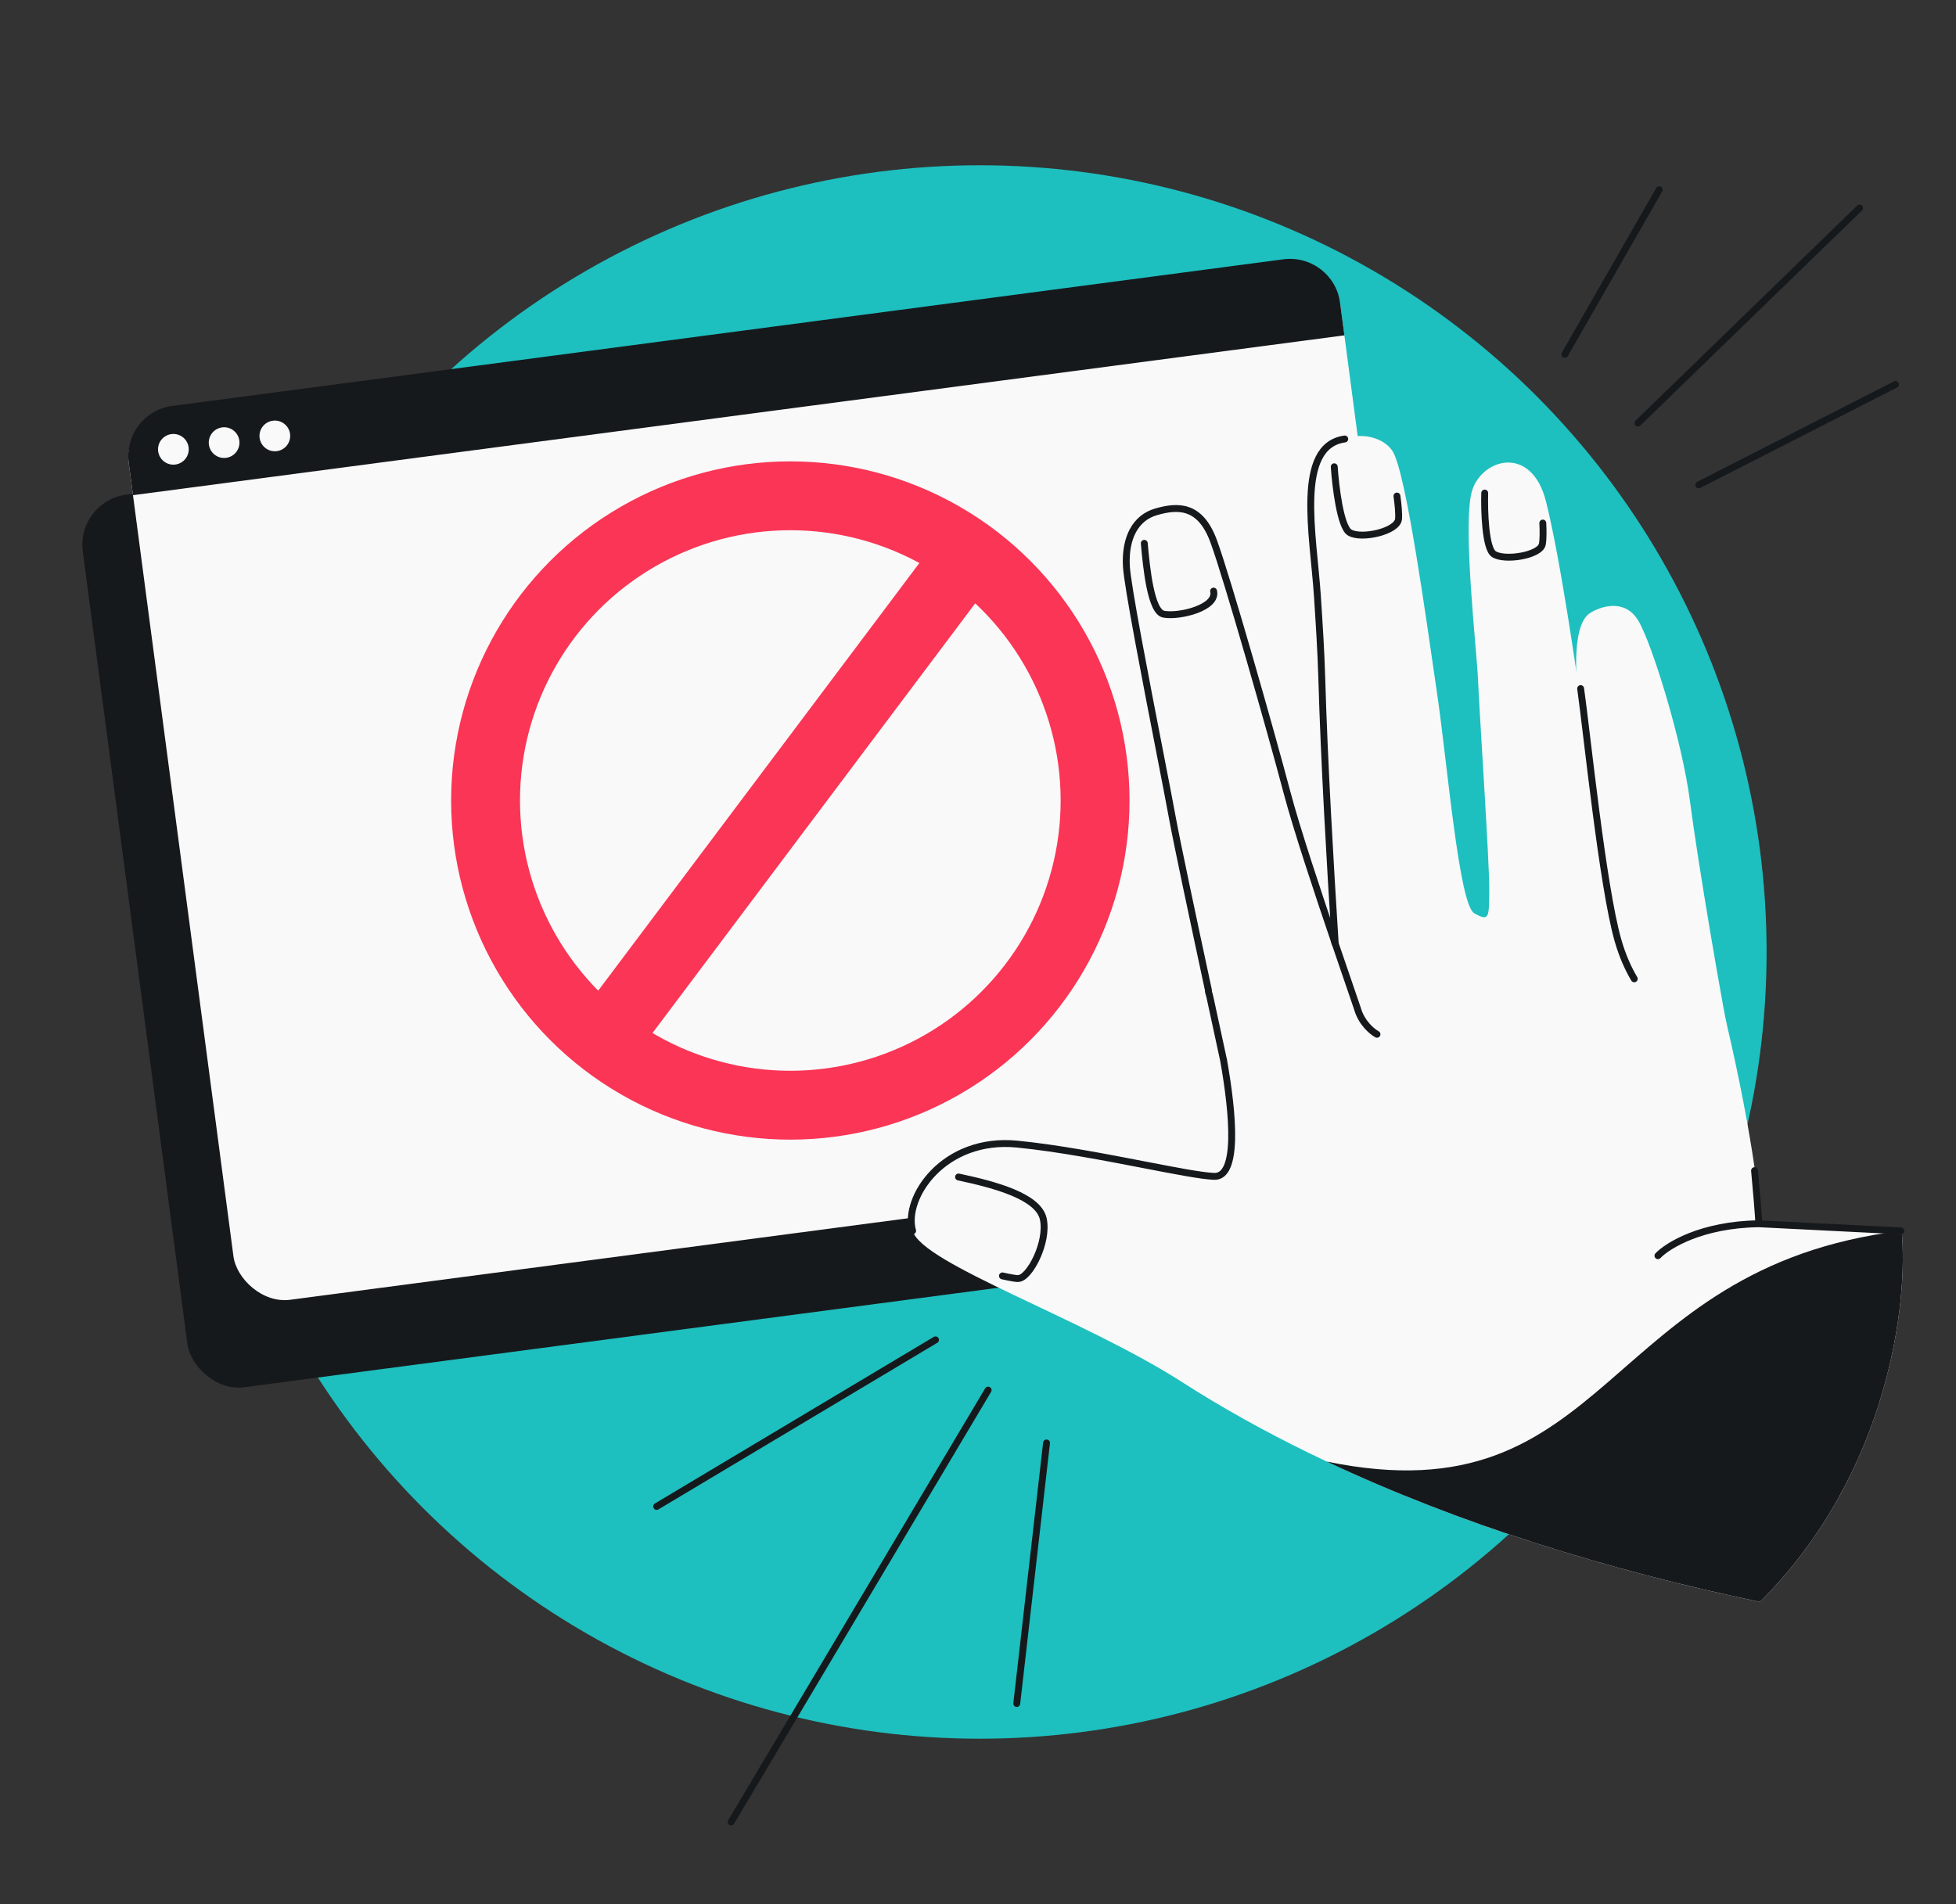 <svg width="568" height="553" viewBox="0 0 568 553" fill="none" xmlns="http://www.w3.org/2000/svg">
<rect x="0" y="0" width="568" height="553" fill="#333333" stroke="none"/>
<g clip-path="url(#clip0_5686_1628)">
<circle cx="284.5" cy="276.5" r="228.5" fill="#1EBFBF"/>
<rect x="22.113" y="145.577" width="354.827" height="261.514" rx="14.678" transform="rotate(-7.518 22.113 145.577)" fill="#16191C"/>
<rect x="35.496" y="120.168" width="354.827" height="261.514" rx="14.678" transform="rotate(-7.518 35.496 120.168)" fill="#F9F9F9"/>
<path d="M37.37 134.371C36.309 126.334 41.965 118.96 50.001 117.899L372.675 75.315C380.712 74.254 388.086 79.909 389.147 87.946L390.394 97.398L38.617 143.823L37.37 134.371Z" fill="#16191C"/>
<circle cx="50.349" cy="130.499" r="4.458" transform="rotate(-7.518 50.349 130.499)" fill="#F9F9F9"/>
<circle cx="65.081" cy="128.555" r="4.458" transform="rotate(-7.518 65.081 128.555)" fill="#F9F9F9"/>
<circle cx="79.81" cy="126.611" r="4.458" transform="rotate(-7.518 79.81 126.611)" fill="#F9F9F9"/>
<path d="M461.738 178.051C458.575 180.038 456.485 187.208 458.446 205.015C459.177 210.306 460.886 223.667 461.871 234.779C462.856 245.891 470.248 283.696 472.988 301.246C484.287 308.911 506.209 321.054 503.5 308.314C500.114 292.39 492.982 250.035 490.736 232.605C488.49 215.174 479.632 186.673 475.722 180.23C471.812 173.788 464.901 176.064 461.738 178.051Z" fill="#F9F9F9"/>
<path d="M383.033 134.149C379.168 142.022 383.133 172.431 383.83 196.947C385.018 238.721 389.735 303.796 389.735 303.796L475.967 294.498L469.852 273.167C465.351 257.464 461.373 220.217 459.533 207.287C458.639 201.01 457.094 190.197 455.267 178.845C453.33 166.813 451.077 154.174 448.947 145.687C444.808 129.192 430.596 133.07 427.543 142.295C424.49 151.519 428.907 189.544 429.199 197.417C429.492 205.29 432.608 251.527 432.472 258.933C432.336 266.339 432.573 267.8 428.109 265.248C423.645 262.697 420.312 221.642 417.223 200.785C414.502 182.409 408.353 136.812 404.301 130.901C400.249 124.99 387.788 124.462 383.033 134.149Z" fill="#F9F9F9"/>
<path d="M340.364 237.106C342.241 247.491 351.826 291.939 356.384 312.865C366.584 318.978 396.958 301.234 394.202 292.987C391.445 284.74 378.195 247.086 373.666 229.917C369.137 212.748 356.348 167.791 352.409 157.133C348.469 146.475 341.907 146.883 335.734 148.652C329.562 150.421 326.675 156.455 327.084 164.393C327.493 172.33 338.018 224.124 340.364 237.106Z" fill="#F9F9F9"/>
<path d="M352.53 341.671C344.13 341.31 316.781 334.411 295.403 332.301C274.025 330.192 262.265 347.89 265.016 357.488C267.767 367.085 314.301 382.821 343.347 401.472C389.671 431.217 449.581 452.47 511.099 465.266C548.724 427.621 554.182 377.728 552.208 357.488L511.099 355.72C510.832 338.6 502.379 299.599 498.502 286.074C492.674 265.742 348.978 281.241 350.904 287.958C353.417 296.726 363.792 342.155 352.53 341.671Z" fill="#F9F9F9"/>
<path d="M265.016 357.488C262.265 347.89 274.025 330.192 295.403 332.302C307.35 333.481 321.162 336.155 332.489 338.349C341.431 340.081 348.824 341.512 352.53 341.672C359.702 341.98 358.099 323.668 355.34 308.062C354.163 302.643 352.775 296.232 351.324 289.493C351.168 288.9 351.026 288.386 350.904 287.958C350.873 287.85 350.88 287.74 350.923 287.628C346.511 267.122 341.645 244.19 340.365 237.106C339.698 233.416 338.37 226.59 336.802 218.527C332.852 198.223 327.377 170.074 327.084 164.393C326.675 156.455 329.562 150.422 335.735 148.652C341.907 146.883 348.469 146.475 352.409 157.133C356.348 167.792 369.137 212.749 373.666 229.917C376.505 240.681 382.772 259.495 387.732 274.068C386.296 251.534 384.5 220.528 383.83 196.947C383.613 189.299 383.077 181.078 382.561 173.146C381.421 155.652 376 129.5 390.5 127.5" stroke="#16191C" stroke-width="2" stroke-linecap="round" stroke-linejoin="round"/>
<path d="M511.099 465.266C548.723 427.622 554.182 377.729 552.208 357.488C464.421 368.124 468.374 441.581 385.295 424.511C423.425 442.481 466.846 456.062 511.099 465.266Z" fill="#16191C"/>
<path d="M459 200C460.84 212.93 465.351 257.465 469.853 273.168C471.205 277.885 472.922 281.508 474.567 284.292M431.144 143.2C431.002 148.414 431.327 159.257 433.767 160.915C436.816 162.988 447.256 161.37 447.876 158.049C448.143 156.615 448.13 154.227 448.014 151.919M481.447 364.711C484.307 361.713 494.167 355.659 510.722 355.434M510.722 355.434C510.722 353.487 509.907 344.333 509.5 340M510.722 355.434L552 357.5" stroke="#16191C" stroke-width="2" stroke-linecap="round" stroke-linejoin="round"/>
<path d="M387.452 135.569C387.821 141.237 389.228 152.986 391.9 154.647C395.24 156.723 405.813 154.373 406.121 150.733C406.254 149.161 406.004 146.571 405.657 144.072" stroke="#16191C" stroke-width="2" stroke-linecap="round"/>
<path d="M332.287 157.803C332.938 165.213 334.224 177.733 337.95 178.394C342.607 179.22 353.582 176.456 352.411 171.684M399.863 300.401C398.47 299.654 395.388 297.126 394.201 292.987C393.141 289.814 390.527 282.29 387.455 273.255" stroke="#16191C" stroke-width="2" stroke-linecap="round"/>
<path d="M291.101 370.577C293.626 371.145 295.386 371.433 295.738 371.332C298.982 371.193 304.412 360.784 302.96 354.036C301.564 347.543 289.139 344.137 278.349 341.853" stroke="#16191C" stroke-width="2" stroke-linecap="round" stroke-linejoin="round"/>
<path d="M481.812 55.114L454.407 102.92M475.646 122.877L540.014 60.41M550.44 111.659L493.293 140.83" stroke="#16191C" stroke-width="2" stroke-linecap="round" stroke-linejoin="round"/>
<path d="M271.659 389.152L190.69 437.536M212.317 529.171L286.942 403.743M303.901 419.095L295.256 494.777" stroke="#16191C" stroke-width="2" stroke-linecap="round" stroke-linejoin="round"/>
<circle cx="229.5" cy="232.5" r="88.5" stroke="#FA3556" stroke-width="20"/>
<path d="M174 304L281 161.5" stroke="#FA3556" stroke-width="20"/>
</g>
<defs>
<clipPath id="clip0_5686_1628">
<rect width="568" height="553" rx="48" fill="white"/>
</clipPath>
</defs>
</svg>
